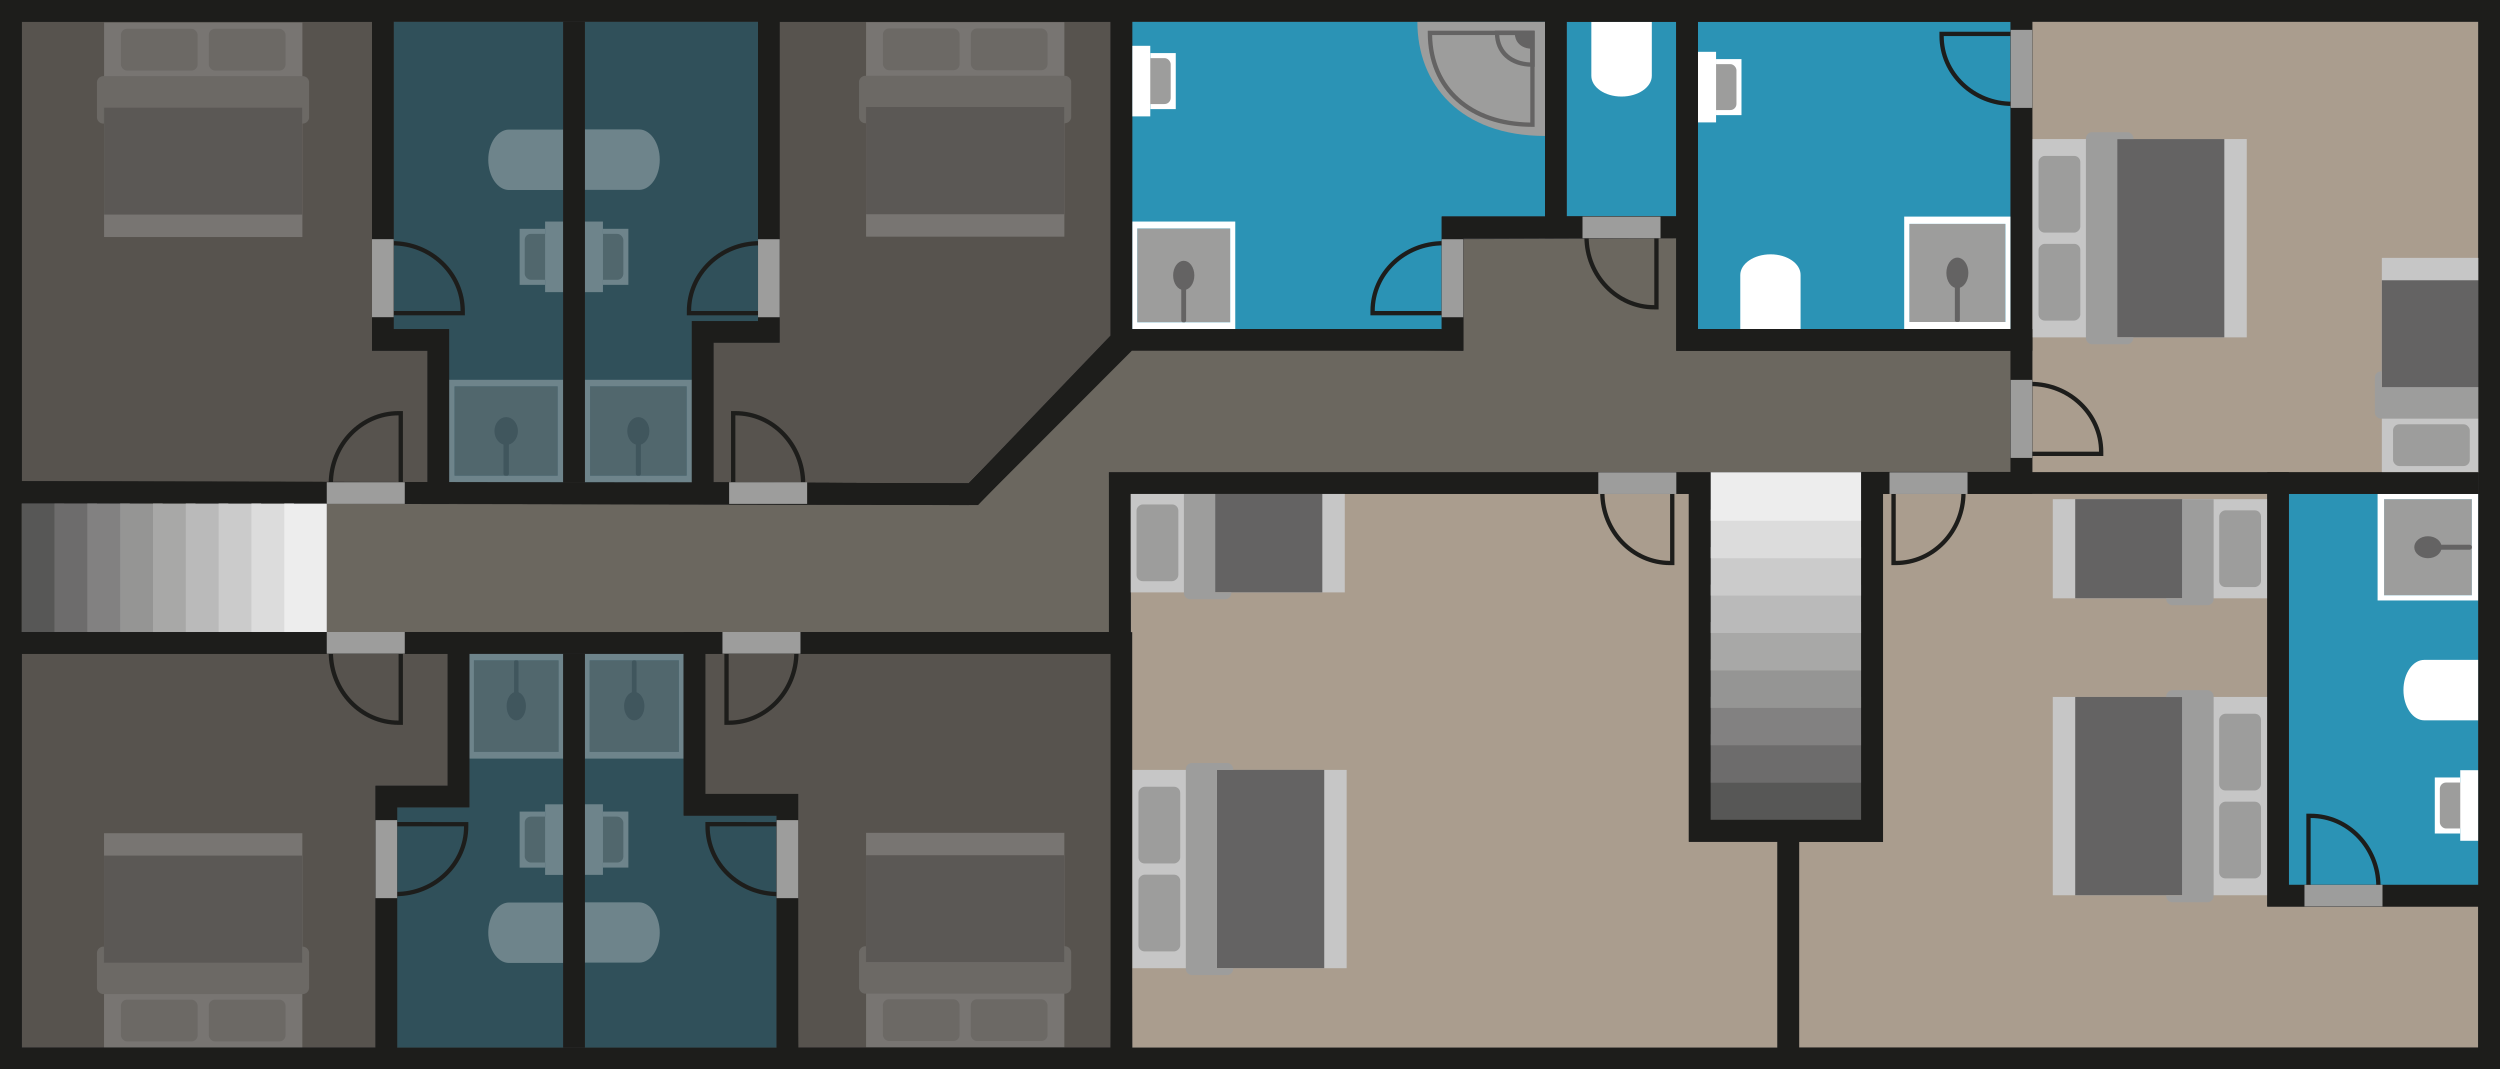<svg xmlns="http://www.w3.org/2000/svg" viewBox="0 0 577.41 246.97"><rect x="0" y="0" width="577.41" height="246.97" fill="#333333" stroke="none"/><defs><style>.cls-1,.cls-3{fill:#aa9d8e;}.cls-1,.cls-2,.cls-5,.cls-7,.cls-9{opacity:0.3;}.cls-2{fill:#ede0c7;}.cls-4,.cls-5{fill:#2b93b5;}.cls-6,.cls-7{fill:#fff;}.cls-8{fill:#9d9d9c;}.cls-10{fill:#575756;}.cls-11{fill:#6d6c6c;}.cls-12{fill:#828181;}.cls-13{fill:#959594;}.cls-14{fill:#a8a8a7;}.cls-15{fill:#bababa;}.cls-16{fill:#cbcbcb;}.cls-17{fill:#dcdcdc;}.cls-18{fill:#ededed;}.cls-19{fill:#646363;}.cls-20{fill:#c6c6c6;}.cls-21{fill:#1d1d1b;}</style></defs><title>boven3p</title><g id="Layer_2" data-name="Layer 2"><g id="backgrounds"><polygon class="cls-1" points="5 150.97 103.4 150.97 103.4 181.46 86.73 181.46 86.73 241.97 5 241.97 5 150.97"/><polygon class="cls-1" points="256.5 241.97 257.25 150.01 162.9 150.97 162.9 183.36 183.44 185.77 184.37 241.97 256.5 241.97"/><polygon class="cls-2" points="464.38 81.04 464.38 109.08 256.12 109.08 256.5 145.97 75.47 145.97 75.47 116.38 223.71 116.66 261.5 79.52 337.97 81.04 337.97 55.24 387.17 55.02 387.17 81.04 464.38 81.04"/><polygon class="cls-1" points="5 5 5.01 111.16 98.74 111.37 98.74 81.04 85.92 81.04 85.92 5 5 5"/><polygon class="cls-1" points="180.07 5 256.5 5 256.5 77.51 223.73 111.66 164.79 111.37 164.79 79.15 180.07 79.15 180.07 5"/><rect class="cls-3" x="469.38" y="5" width="103.03" height="104.08"/><polygon class="cls-3" points="523.65 209.38 523.65 202.88 523.65 194.42 523.65 112.87 434.91 112.87 434.91 194.42 415.53 194.42 415.53 241.97 522.21 241.97 523.65 241.97 572.41 241.97 572.41 209.38 523.65 209.38"/><rect class="cls-4" x="528.65" y="114.08" width="43.76" height="90.29"/><polygon class="cls-5" points="157.9 188.36 157.9 150.97 135.08 150.97 135.08 189.42 135.08 196.47 135.08 241.97 179.37 241.97 179.37 188.36 157.9 188.36"/><polygon class="cls-5" points="130.08 150.97 108.4 150.97 108.4 186.46 91.73 186.46 91.73 241.97 130.08 241.97 130.08 192.35 130.08 192.35 130.08 150.97"/><polygon class="cls-5" points="175.07 5 175.07 74.15 159.79 74.15 159.79 111.37 135.08 111.45 135.08 5 175.07 5"/><polygon class="cls-5" points="90.92 5 130.08 5 130.08 111.45 103.74 111.37 103.74 76.04 90.92 76.04 90.92 5"/><polygon class="cls-4" points="356.84 5 332.97 5 322.62 5 261.5 5 261.5 76.04 332.97 76.04 332.97 50.02 356.84 50.02 356.84 5"/><rect class="cls-4" x="361.84" y="5" width="25.33" height="45.02"/><rect class="cls-4" x="392.17" y="5" width="72.22" height="71.04"/><polygon class="cls-3" points="410.53 241.97 410.53 194.42 390.06 194.42 390.06 114.08 261.12 114.08 261.5 241.97 410.53 241.97"/></g><g id="elementen"><path class="cls-6" d="M408.94,58.74c-3.84,0-7,2.15-7,4.8V76h13.93V63.54C415.91,60.89,412.79,58.74,408.94,58.74Z"/><path class="cls-6" d="M555.11,159.37c0,3.85,2.15,7,4.8,7h12.5V152.41h-12.5C557.26,152.41,555.11,155.53,555.11,159.37Z"/><path class="cls-6" d="M374.51,22.3c3.84,0,7-2.15,7-4.8V5H367.54V17.5C367.54,20.15,370.66,22.3,374.51,22.3Z"/><path class="cls-7" d="M152.38,36.89c0-3.84-2.15-7-4.8-7h-12.5V43.86h12.5C150.23,43.86,152.38,40.74,152.38,36.89Z"/><rect class="cls-6" x="562.35" y="179.57" width="5.88" height="12.94"/><rect class="cls-8" x="563.52" y="180.74" width="6.99" height="10.61" rx="1.42"/><rect class="cls-6" x="568.23" y="177.89" width="4.18" height="16.3"/><rect class="cls-6" x="396.35" y="13.65" width="5.88" height="12.94" transform="translate(798.57 40.24) rotate(180)"/><rect class="cls-8" x="394.07" y="14.82" width="6.99" height="10.61" rx="1.42" transform="translate(795.13 40.24) rotate(-180)"/><rect class="cls-6" x="392.17" y="11.97" width="4.18" height="16.3" transform="translate(788.52 40.24) rotate(180)"/><rect class="cls-6" x="265.67" y="12.26" width="5.88" height="12.94" transform="translate(537.23 37.46) rotate(180)"/><rect class="cls-8" x="263.39" y="13.43" width="6.99" height="10.61" rx="1.42" transform="translate(533.78 37.46) rotate(-180)"/><rect class="cls-6" x="261.5" y="10.58" width="4.18" height="16.3" transform="translate(527.17 37.46) rotate(180)"/><g class="cls-9"><rect class="cls-6" x="139.26" y="52.85" width="5.88" height="12.94" transform="translate(284.39 118.64) rotate(180)"/><rect class="cls-8" x="136.98" y="54.01" width="6.99" height="10.61" rx="1.42" transform="translate(280.95 118.64) rotate(-180)"/><rect class="cls-6" x="135.08" y="51.17" width="4.18" height="16.3" transform="translate(274.34 118.64) rotate(180)"/></g><rect class="cls-10" x="395.06" y="178.23" width="34.85" height="11.19"/><rect class="cls-11" x="395.06" y="169.59" width="34.85" height="11.19"/><rect class="cls-12" x="395.06" y="160.94" width="34.85" height="11.19"/><rect class="cls-13" x="395.06" y="152.3" width="34.85" height="11.19"/><rect class="cls-14" x="395.06" y="143.66" width="34.85" height="11.19"/><rect class="cls-15" x="395.06" y="135.01" width="34.85" height="11.19"/><rect class="cls-16" x="395.06" y="126.37" width="34.85" height="11.19"/><rect class="cls-17" x="395.06" y="117.73" width="34.85" height="11.19"/><rect class="cls-18" x="395.06" y="109.08" width="34.85" height="11.19"/><rect class="cls-8" x="549.67" y="116.25" width="22.2" height="20.27" transform="translate(434.39 687.16) rotate(-90)"/><path class="cls-6" d="M550.64,115.29h20.27v22.2H550.64v-22.2m-1.5-1.21v24.61h23.27V114.08H549.14Z"/><ellipse class="cls-19" cx="560.77" cy="126.39" rx="3.16" ry="2.54"/><rect class="cls-19" x="565.26" y="121.32" width="1.16" height="10.14" rx="0.52" transform="matrix(0, -1, 1, 0, 439.46, 692.23)"/><rect class="cls-8" x="440.98" y="51.7" width="22.2" height="22.67"/><path class="cls-6" d="M463.18,51.7V74.37H441V51.7h22.2m1.2-1.68h-24.6V76h24.6V50Z"/><ellipse class="cls-19" cx="452.08" cy="63.03" rx="2.54" ry="3.53"/><rect class="cls-19" x="451.5" y="63.03" width="1.16" height="11.33" rx="0.41"/><g class="cls-9"><rect class="cls-8" x="136.29" y="89.25" width="22.29" height="20.6"/><path class="cls-6" d="M158.58,89.25v20.6H136.29V89.25h22.29m1.21-1.53H135.08v23.65h24.71V87.72Z"/><ellipse class="cls-19" cx="147.43" cy="99.55" rx="2.55" ry="3.21"/><rect class="cls-19" x="146.85" y="99.55" width="1.17" height="10.3" rx="0.41"/></g><g class="cls-9"><rect class="cls-8" x="105.03" y="89.25" width="23.77" height="20.6"/><path class="cls-6" d="M128.79,89.25v20.6H105V89.25h23.76m1.29-1.53H103.74v23.65h26.34V87.72Z"/><ellipse class="cls-19" cx="116.91" cy="99.55" rx="2.71" ry="3.21"/><rect class="cls-19" x="116.29" y="99.55" width="1.24" height="10.3" rx="0.41"/></g><rect class="cls-20" x="471.25" y="30.26" width="45.8" height="49.53" transform="translate(439.13 549.17) rotate(-90)"/><rect class="cls-19" x="478.46" y="42.64" width="45.8" height="24.77" transform="translate(446.33 556.38) rotate(-90)"/><path class="cls-8" d="M481.77,32.12v45.8a1.48,1.48,0,0,0,1.34,1.59h8.27a1.48,1.48,0,0,0,1.34-1.59H489V32.12h3.75a1.49,1.49,0,0,0-1.34-1.59h-8.27A1.49,1.49,0,0,0,481.77,32.12Z"/><rect class="cls-8" x="466.79" y="60.35" width="17.72" height="9.65" rx="1.42" transform="translate(410.48 540.83) rotate(-90)"/><rect class="cls-8" x="466.79" y="40.04" width="17.72" height="9.65" rx="1.42" transform="translate(430.79 520.52) rotate(-90)"/><rect class="cls-20" x="475.99" y="159.1" width="45.8" height="49.53" transform="translate(682.75 -315.02) rotate(90)"/><rect class="cls-19" x="468.79" y="171.48" width="45.8" height="24.77" transform="translate(675.55 -307.82) rotate(90)"/><path class="cls-8" d="M511.27,206.76V161a1.49,1.49,0,0,0-1.34-1.6h-8.27a1.49,1.49,0,0,0-1.34,1.6h3.75v45.79h-3.75a1.49,1.49,0,0,0,1.34,1.6h8.27A1.49,1.49,0,0,0,511.27,206.76Z"/><rect class="cls-8" x="508.52" y="168.89" width="17.72" height="9.65" rx="1.42" transform="translate(691.09 -343.67) rotate(90)"/><rect class="cls-8" x="508.52" y="189.2" width="17.72" height="9.65" rx="1.42" transform="translate(711.4 -323.36) rotate(90)"/><rect class="cls-20" x="263.36" y="175.95" width="45.8" height="49.53" transform="translate(85.55 486.98) rotate(-90)"/><rect class="cls-19" x="270.57" y="188.33" width="45.8" height="24.77" transform="translate(92.75 494.18) rotate(-90)"/><path class="cls-8" d="M273.88,177.82v45.79a1.49,1.49,0,0,0,1.34,1.6h8.27a1.49,1.49,0,0,0,1.34-1.6h-3.75V177.82h3.75a1.49,1.49,0,0,0-1.34-1.6h-8.27A1.49,1.49,0,0,0,273.88,177.82Z"/><rect class="cls-8" x="258.9" y="206.05" width="17.72" height="9.65" rx="1.42" transform="translate(56.89 478.64) rotate(-90)"/><rect class="cls-8" x="258.9" y="185.74" width="17.72" height="9.65" rx="1.42" transform="translate(77.2 458.33) rotate(-90)"/><g class="cls-9"><rect class="cls-20" x="200.03" y="192.35" width="45.8" height="49.53" transform="translate(445.86 434.24) rotate(180)"/><rect class="cls-19" x="200.03" y="197.53" width="45.8" height="24.77" transform="translate(445.86 419.83) rotate(180)"/><path class="cls-8" d="M200,229.5h45.8a1.49,1.49,0,0,0,1.6-1.34v-8.27a1.5,1.5,0,0,0-1.6-1.34v3.75H200v-3.75a1.49,1.49,0,0,0-1.59,1.34v8.27A1.49,1.49,0,0,0,200,229.5Z"/><rect class="cls-8" x="224.23" y="230.79" width="17.72" height="9.65" rx="1.42" transform="translate(466.17 471.23) rotate(180)"/><rect class="cls-8" x="203.92" y="230.79" width="17.72" height="9.65" rx="1.42" transform="translate(425.55 471.23) rotate(180)"/></g><g class="cls-9"><rect class="cls-20" x="24.04" y="192.44" width="45.8" height="49.53" transform="translate(93.87 434.41) rotate(180)"/><rect class="cls-19" x="24.04" y="197.62" width="45.8" height="24.77" transform="translate(93.87 420) rotate(180)"/><path class="cls-8" d="M24,229.59h45.8a1.49,1.49,0,0,0,1.59-1.35V220a1.49,1.49,0,0,0-1.59-1.35v3.75H24v-3.75a1.5,1.5,0,0,0-1.6,1.35v8.26A1.5,1.5,0,0,0,24,229.59Z"/><rect class="cls-8" x="48.23" y="230.87" width="17.72" height="9.65" rx="1.42" transform="translate(114.18 471.4) rotate(180)"/><rect class="cls-8" x="27.92" y="230.87" width="17.72" height="9.65" rx="1.42" transform="translate(73.57 471.4) rotate(180)"/></g><rect class="cls-20" x="487.44" y="101.97" width="22.9" height="49.53" transform="translate(625.62 -372.15) rotate(90)"/><rect class="cls-19" x="480.23" y="114.35" width="22.9" height="24.77" transform="translate(618.42 -364.95) rotate(90)"/><path class="cls-8" d="M504.07,115.29v22.9h-3.75a1.49,1.49,0,0,0,1.34,1.59h8.27a1.49,1.49,0,0,0,1.34-1.59v-22.9Z"/><rect class="cls-8" x="508.52" y="121.91" width="17.72" height="9.65" rx="1.42" transform="translate(644.12 -390.65) rotate(90)"/><rect class="cls-20" x="274.38" y="100.6" width="22.9" height="49.53" transform="translate(411.2 -160.46) rotate(90)"/><rect class="cls-19" x="281.58" y="112.99" width="22.9" height="24.77" transform="translate(418.4 -167.66) rotate(90)"/><path class="cls-8" d="M280.65,113.92v22.9h3.75a1.49,1.49,0,0,1-1.35,1.59h-8.26a1.49,1.49,0,0,1-1.35-1.59v-22.9Z"/><rect class="cls-8" x="258.47" y="120.55" width="17.72" height="9.65" rx="1.42" transform="translate(392.7 -141.96) rotate(90)"/><rect class="cls-20" x="550.12" y="59.55" width="22.9" height="49.53" transform="translate(1123.14 168.64) rotate(180)"/><rect class="cls-19" x="550.12" y="64.73" width="22.9" height="24.77" transform="translate(1123.14 154.23) rotate(180)"/><path class="cls-8" d="M573,89.5h-22.9V85.75a1.48,1.48,0,0,0-1.59,1.34v8.27a1.48,1.48,0,0,0,1.59,1.34H573Z"/><rect class="cls-8" x="552.71" y="97.99" width="17.72" height="9.65" rx="1.42" transform="translate(1123.14 205.63) rotate(180)"/><path class="cls-7" d="M112.77,36.89c0,3.85,2.16,7,4.81,7h12.5V29.93h-12.5C114.93,29.93,112.77,33.05,112.77,36.89Z"/><path class="cls-7" d="M152.38,215.41c0-3.84-2.15-7-4.8-7h-12.5v13.92h12.5C150.23,222.37,152.38,219.26,152.38,215.41Z"/><path class="cls-7" d="M112.77,215.41c0,3.85,2.16,7,4.81,7h12.5V208.45h-12.5C114.93,208.45,112.77,211.57,112.77,215.41Z"/><g class="cls-9"><rect class="cls-8" x="109.46" y="152.53" width="19.56" height="21.12" transform="translate(238.48 326.18) rotate(180)"/><path class="cls-6" d="M109.46,173.65V152.53H129v21.12H109.46m-1.06,1.56h21.68V151H108.4v24.24Z"/><ellipse class="cls-19" cx="119.24" cy="163.09" rx="2.23" ry="3.29"/><rect class="cls-19" x="118.73" y="152.53" width="1.02" height="10.56" rx="0.31" transform="matrix(-1, 0, 0, -1, 238.48, 315.62)"/></g><g class="cls-9"><rect class="cls-8" x="136.2" y="152.53" width="20.58" height="21.12" transform="translate(292.97 326.18) rotate(180)"/><path class="cls-6" d="M136.2,173.65V152.53h20.58v21.12H136.2m-1.12,1.56H157.9V151H135.08v24.24Z"/><ellipse class="cls-19" cx="146.49" cy="163.09" rx="2.35" ry="3.29"/><rect class="cls-19" x="145.95" y="152.53" width="1.08" height="10.56" rx="0.41" transform="translate(292.97 315.62) rotate(180)"/></g><rect class="cls-8" x="262.66" y="52.77" width="21.47" height="21.67"/><path class="cls-6" d="M284.13,52.77V74.44H262.66V52.77h21.47m1.17-1.6H261.5V76h23.8V51.17Z"/><ellipse class="cls-19" cx="273.4" cy="63.61" rx="2.45" ry="3.38"/><rect class="cls-19" x="272.83" y="63.61" width="1.12" height="10.83" rx="0.41"/><g class="cls-9"><rect class="cls-6" x="120.02" y="52.85" width="5.88" height="12.94"/><rect class="cls-8" x="121.19" y="54.01" width="6.99" height="10.61" rx="1.42"/><rect class="cls-6" x="125.9" y="51.17" width="4.18" height="16.3"/></g><g class="cls-9"><rect class="cls-6" x="120.02" y="187.45" width="5.88" height="12.94"/><rect class="cls-8" x="121.19" y="188.61" width="6.99" height="10.61" rx="1.42"/><rect class="cls-6" x="125.9" y="185.77" width="4.18" height="16.3"/></g><g class="cls-9"><rect class="cls-6" x="139.26" y="187.45" width="5.88" height="12.94" transform="translate(284.39 387.83) rotate(180)"/><rect class="cls-8" x="136.98" y="188.61" width="6.99" height="10.61" rx="1.42" transform="translate(280.95 387.83) rotate(-180)"/><rect class="cls-6" x="135.08" y="185.77" width="4.18" height="16.3" transform="translate(274.34 387.83) rotate(180)"/></g><g class="cls-9"><rect class="cls-20" x="24.04" y="5.21" width="45.8" height="49.53"/><rect class="cls-19" x="24.04" y="24.79" width="45.8" height="24.77"/><path class="cls-8" d="M69.84,17.59H24a1.49,1.49,0,0,0-1.6,1.34V27.2A1.49,1.49,0,0,0,24,28.54V24.79h45.8v3.75a1.49,1.49,0,0,0,1.59-1.34V18.93A1.49,1.49,0,0,0,69.84,17.59Z"/><rect class="cls-8" x="27.92" y="6.65" width="17.72" height="9.65" rx="1.42"/><rect class="cls-8" x="48.23" y="6.65" width="17.72" height="9.65" rx="1.42"/></g><g class="cls-9"><rect class="cls-20" x="200.03" y="5.13" width="45.8" height="49.53"/><rect class="cls-19" x="200.03" y="24.71" width="45.8" height="24.77"/><path class="cls-8" d="M245.83,17.51H200a1.49,1.49,0,0,0-1.59,1.34v8.27A1.49,1.49,0,0,0,200,28.46V24.71h45.8v3.75a1.49,1.49,0,0,0,1.6-1.34V18.85A1.49,1.49,0,0,0,245.83,17.51Z"/><rect class="cls-8" x="203.92" y="6.57" width="17.72" height="9.65" rx="1.42"/><rect class="cls-8" x="224.23" y="6.57" width="17.72" height="9.65" rx="1.42"/></g><path class="cls-8" d="M356.84,5H327.36c0,14.44,9.85,26.4,29.48,26.4Z"/><path class="cls-19" d="M354.44,29.3h-.5c-14.69,0-24.18-8.52-24.18-21.7V7.1h24.68ZM330.77,8.1c.23,12.14,9.06,20,22.67,20.2V8.1Z"/><path class="cls-19" d="M354.44,15.43h-.5c-5.27,0-8.68-3.08-8.68-7.83V7.1h9.18ZM346.27,8.1c.23,3.71,3,6.14,7.17,6.32V8.1Z"/><path class="cls-19" d="M353.94,7.6h-4.09c0,2,1.36,3.66,4.09,3.66Z"/></g><g id="Layer_1-2" data-name="Layer 1"><path class="cls-21" d="M572.41,109.08V242H5V5H572.41m5-5H0V247H577.41V0Z"/><path class="cls-21" d="M387.17,55V81h77.21v28H429.91v80.34H395.06V109.08H256.12V146H5V116.16l220.8.5L261.42,81H338V55h49.2m5-5H333V76H259.35l-1.46,1.47-34.16,34.15L5,111.16H0V151H261.12V114.08H390.06v80.34h44.85V114.08h34.47V76H392.17V50Z"/><path class="cls-21" d="M85.92,5V81H98.74v30.33L5,111.16V5H85.92m5-5H0V116.15H5l93.72.21h5V76H90.92V0Z"/><path class="cls-21" d="M103.4,151v30.49H86.73V242H5V151h98.4m5-5H0V247H91.73V186.46H108.4V146Z"/><rect class="cls-21" x="130.08" y="150.97" width="5" height="91"/><rect class="cls-21" x="130.08" y="5" width="5" height="106.45"/><path class="cls-21" d="M256.5,5V77.51l-32.77,34.15-58.94-.29V79.15h15.28V5H256.5m5-5H175.07V74.15H159.79v42.2l5,0,58.94.29h2.15l1.48-1.55L260.1,81l1.4-1.45V0Z"/><path class="cls-21" d="M256.5,151v91H184.37V183.36H162.9V151h93.6m5-5H157.9v42.39h21.47V247H261.5V146Z"/><path class="cls-21" d="M523.65,114.08v95.3h48.76V242H415.53V194.42h19.38V114.08h88.74m5-5H429.91v80.34H410.53V247H577.41V204.38H528.65v-95.3Z"/><line class="cls-21" x1="469.38" y1="5" x2="469.38" y2="109.08"/><path class="cls-21" d="M464.38,5V76H392.17V5h72.21m5-5H387.17V81h82.21V0Z"/><path class="cls-21" d="M387.17,5V50H361.84V5h25.33m5-5H356.84V55h35.33V0Z"/><rect class="cls-21" x="523.65" y="109.08" width="48.76" height="5"/><rect class="cls-10" x="5" y="116.32" width="9.82" height="29.65"/><rect class="cls-11" x="12.58" y="116.32" width="9.82" height="29.65"/><rect class="cls-12" x="20.16" y="116.32" width="9.82" height="29.65"/><rect class="cls-13" x="27.75" y="116.32" width="9.82" height="29.65"/><rect class="cls-14" x="35.33" y="116.32" width="9.82" height="29.65"/><rect class="cls-15" x="42.91" y="116.32" width="9.82" height="29.65"/><rect class="cls-16" x="50.49" y="116.32" width="9.82" height="29.65"/><rect class="cls-17" x="58.07" y="116.32" width="9.82" height="29.65"/><rect class="cls-18" x="65.66" y="116.32" width="9.82" height="29.65"/></g><g id="doors"><path class="cls-21" d="M469,89.18c8.72,0,15.79,6.78,15.79,15.14H469V89.18m0-1h-1v17.14h17.79v-1c0-8.9-7.53-16.14-16.79-16.14Z"/><rect class="cls-8" x="464.38" y="87.74" width="5" height="18.02"/><path class="cls-21" d="M464.73,8.33V23.48c-8.72,0-15.79-6.78-15.79-15.15h15.79m1-1H447.94v1c0,8.91,7.53,16.15,16.79,16.15h1V7.33Z"/><rect class="cls-8" x="464.38" y="6.9" width="5" height="18.02" transform="translate(933.77 31.82) rotate(-180)"/><path class="cls-21" d="M533.68,188.93c8.37,0,15.15,7.07,15.15,15.79H533.68V188.93m0-1h-1v17.79h17.15v-1c0-9.26-7.24-16.79-16.15-16.79Z"/><rect class="cls-8" x="538.76" y="197.87" width="5" height="18.02" transform="translate(334.38 748.13) rotate(-90)"/><path class="cls-21" d="M90.58,56.68c8.72,0,15.79,6.78,15.79,15.15H90.58V56.68m0-1h-1V72.83h17.79v-1c0-8.91-7.53-16.15-16.79-16.15Z"/><rect class="cls-8" x="85.92" y="55.24" width="5" height="18.02"/><path class="cls-21" d="M175.42,56.68V71.83H159.63c0-8.37,7.07-15.15,15.79-15.15m1-1h-1c-9.26,0-16.79,7.24-16.79,16.15v1h17.79V55.68Z"/><rect class="cls-8" x="175.07" y="55.24" width="5" height="18.02" transform="translate(355.15 128.51) rotate(-180)"/><path class="cls-21" d="M333.31,56.68V71.83H317.52c0-8.37,7.07-15.15,15.79-15.15m1-1h-1c-9.26,0-16.79,7.24-16.79,16.15v1h17.79V55.68Z"/><rect class="cls-8" x="332.97" y="55.24" width="5" height="18.02" transform="translate(670.94 128.51) rotate(-180)"/><path class="cls-21" d="M179.71,190.86V206c-8.72,0-15.79-6.78-15.79-15.14h15.79m1-1H162.92v1c0,8.9,7.53,16.14,16.79,16.14h1V189.86Z"/><rect class="cls-8" x="179.37" y="189.42" width="5" height="18.02" transform="translate(363.74 396.86) rotate(-180)"/><path class="cls-21" d="M107.17,190.86c0,8.36-7.07,15.14-15.79,15.14V190.86h15.79m1-1H90.38V207h1c9.26,0,16.79-7.24,16.79-16.14v-1Z"/><rect class="cls-8" x="86.73" y="189.42" width="5" height="18.02"/><path class="cls-21" d="M385.73,113.74v15.79c-8.36,0-15.15-7.07-15.15-15.79h15.15m1-1H369.58v1c0,9.26,7.25,16.79,16.15,16.79h1V112.74Z"/><rect class="cls-8" x="375.66" y="102.57" width="5" height="18.02" transform="translate(489.74 -266.57) rotate(90)"/><path class="cls-21" d="M382.08,54.68V70.47c-8.37,0-15.15-7.07-15.15-15.79h15.15m1-1H365.93v1c0,9.26,7.25,16.79,16.15,16.79h1V53.68Z"/><rect class="cls-8" x="372.01" y="43.51" width="5" height="18.02" transform="translate(427.03 -321.98) rotate(90)"/><path class="cls-21" d="M453,113.74c0,8.72-6.78,15.79-15.15,15.79V113.74H453m1-1H436.84v17.79h1c8.91,0,16.15-7.53,16.15-16.79v-1Z"/><rect class="cls-8" x="442.92" y="102.57" width="5" height="18.02" transform="translate(557 -333.83) rotate(90)"/><path class="cls-21" d="M92.06,150.63v15.79c-8.37,0-15.15-7.07-15.15-15.79H92.06m1-1H75.91v1c0,9.25,7.25,16.79,16.15,16.79h1V149.63Z"/><rect class="cls-8" x="81.99" y="139.46" width="5" height="18.02" transform="translate(232.95 63.98) rotate(90)"/><path class="cls-21" d="M183.44,150.63c0,8.72-6.78,15.79-15.14,15.79V150.63h15.14m1-1H167.3v17.79h1c8.9,0,16.14-7.54,16.14-16.79v-1Z"/><rect class="cls-8" x="173.37" y="139.46" width="5" height="18.02" transform="translate(324.34 -27.4) rotate(90)"/><path class="cls-21" d="M169.84,95.94c8.37,0,15.15,7.07,15.15,15.79H169.84V95.94m0-1h-1v17.79H186v-1c0-9.26-7.24-16.79-16.15-16.79Z"/><rect class="cls-8" x="174.92" y="104.87" width="5" height="18.02" transform="translate(63.53 291.3) rotate(-90)"/><path class="cls-21" d="M92.06,95.94v15.79H76.91c0-8.72,6.78-15.79,15.15-15.79m1-1h-1c-8.9,0-16.15,7.53-16.15,16.79v1H93.06V94.94Z"/><rect class="cls-8" x="81.99" y="104.87" width="5" height="18.02" transform="translate(-29.4 198.37) rotate(-90)"/></g></g></svg>